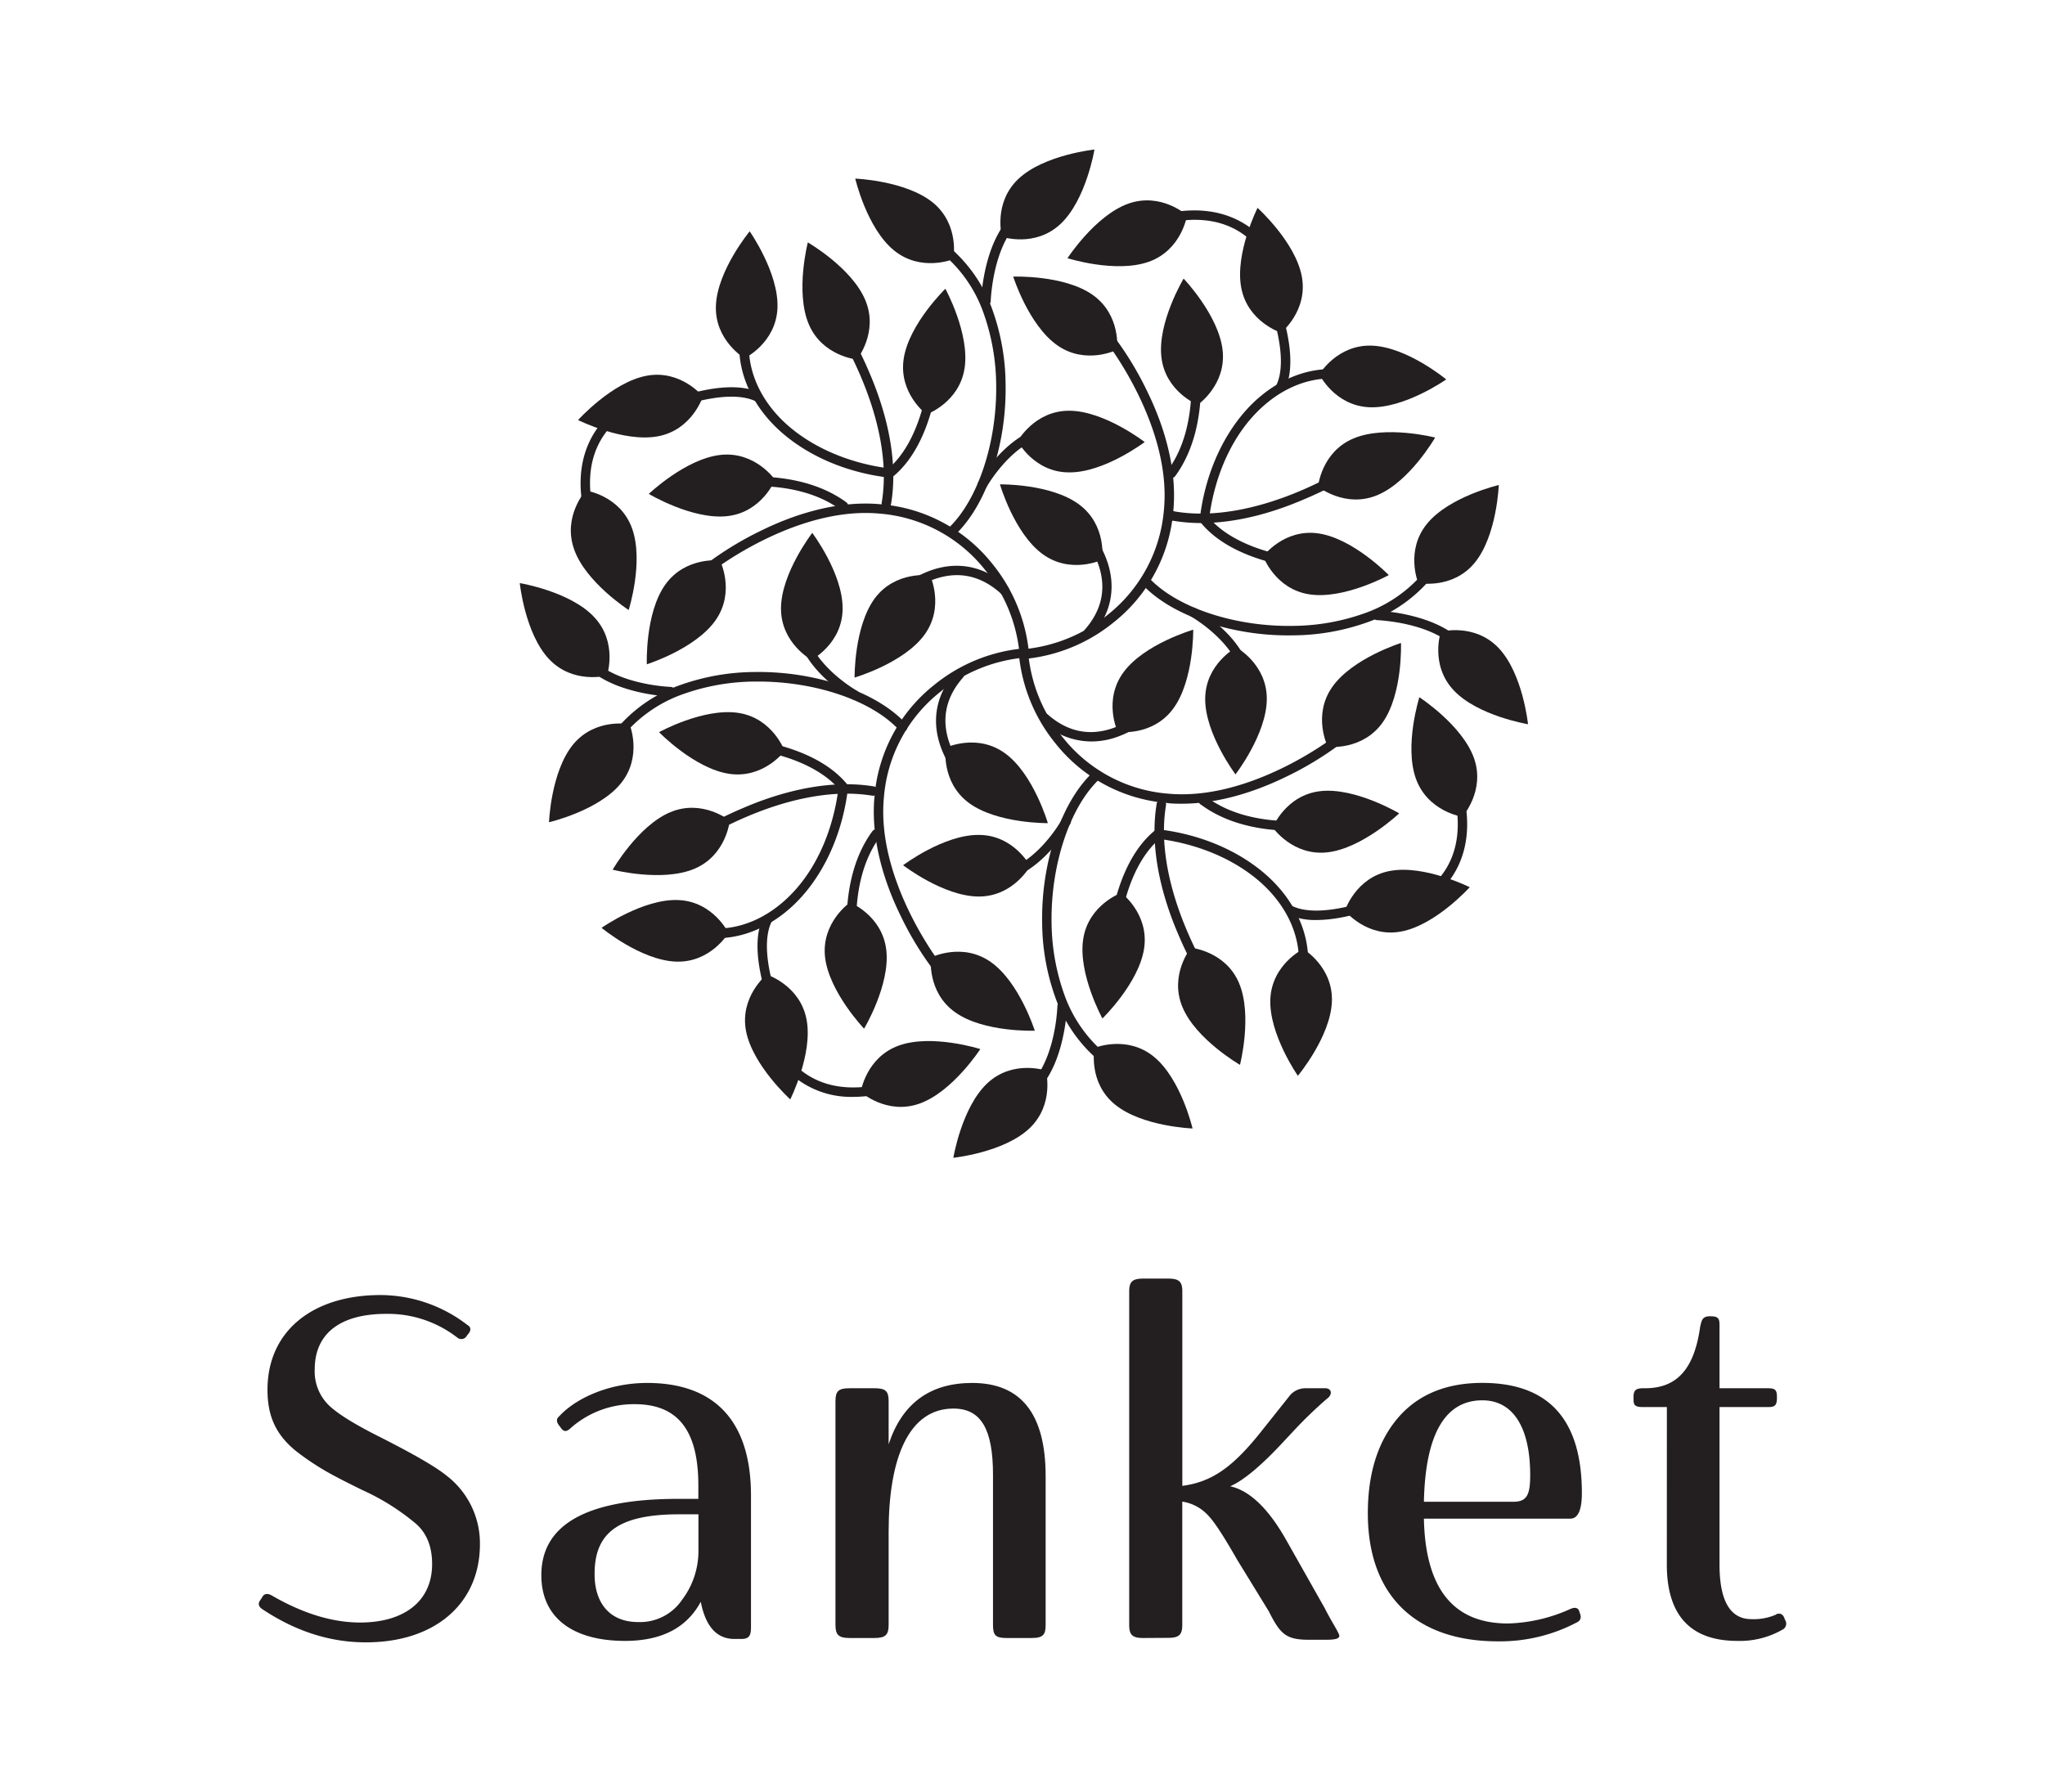 <svg id="Layer_1" data-name="Layer 1" xmlns="http://www.w3.org/2000/svg" viewBox="0 0 423.85 371.47"><defs><style>.cls-1{fill:#231f20;}</style></defs><path class="cls-1" d="M54.32,331.12c.4-.8,1.1-.9,2-.4,6.41,3.71,12.51,5.61,18.32,5.61,9.11,0,14.92-4.4,14.92-12.11,0-3.61-1.1-6.41-3.4-8.41a47.89,47.89,0,0,0-11-6.91c-3.5-1.71-6.21-3.11-7.91-4.11a56.33,56.33,0,0,1-5.9-4c-4.31-3.51-5.91-7.41-5.91-12.72,0-12.11,9.31-19.62,23.43-19.62a29.59,29.59,0,0,1,18,6.2c.7.4.8,1,.3,1.71l-.4.5a1.29,1.29,0,0,1-2,.4,23.46,23.46,0,0,0-14.72-4.91c-9.31,0-14.82,3.9-14.82,11.52a9.81,9.81,0,0,0,3.1,7.6c2.11,1.91,5.61,4,10.62,6.51,6.91,3.51,11.41,6.11,13.61,7.91a17.67,17.67,0,0,1,6.91,14.22c0,12.12-9.11,20.33-23.63,20.33-7.51,0-14.61-2.31-21.52-6.91-.7-.5-.91-1.1-.4-1.8Z"/><path class="cls-1" d="M152.24,339.74c-3.71,0-6-2.61-7-7.71-2.9,5.4-8.11,8.11-15.72,8.11-10.41,0-17.32-4.51-17.32-13.62,0-10.51,9.41-15.82,28.33-15.82h4.21v-2.8c0-12-4.71-16.83-13.22-16.83a19.72,19.72,0,0,0-13.41,5.11c-.71.6-1.21.6-1.71,0l-.6-.8c-.5-.7-.5-1.3.1-1.8,3.31-3.61,10.12-6.91,18.23-6.91,13.71,0,21.52,7.61,21.52,23.33v27.33c0,1.71-.4,2.41-2,2.41Zm-20-3.51a10.5,10.5,0,0,0,9.12-4.6,16.75,16.75,0,0,0,3.4-10.22V313.9h-4c-12.71,0-17.52,3.91-17.52,12.32C123.2,332.53,126.61,336.23,132.21,336.23Z"/><path class="cls-1" d="M208.61,339.54c-2.3,0-2.8-.6-2.8-2.71V305.69c0-9.51-2.51-13.71-8.21-13.71-9.12,0-13.42,10-13.42,25.53v19.32c0,2-.6,2.71-2.91,2.71h-5.2c-2.3,0-2.91-.71-2.91-2.71V290.47c0-2.1.61-2.7,2.91-2.7h5.2c2.31,0,2.91.6,2.91,2.7v8.91c2.8-8.51,8.61-12.71,17.32-12.71,10.11,0,15.22,6.41,15.22,19.32v30.84c0,2-.5,2.71-2.9,2.71Z"/><path class="cls-1" d="M236.94,339.54c-2.3,0-2.9-.71-2.9-2.71V267.74c0-2,.6-2.7,2.9-2.7h5.21c2.3,0,2.9.7,2.9,2.7V308c6.31-.81,10.72-4.11,16.63-11.62l5.5-6.91a4.19,4.19,0,0,1,3.31-1.7h4.2c1.3,0,1.6,1.3.3,2.2a90.47,90.47,0,0,0-7.21,7l-1.5,1.6c-4.7,5.11-8.51,8.31-11.31,9.52,4.1.9,8,4.7,11.71,11.31l7.91,14c1.4,2.8,3,5.11,3,5.71s-1,.8-2.91.8h-3.3c-4.81,0-6-1.11-8.41-5.91l-6.51-10.61c-2.7-4.71-4.71-7.92-6.21-9.42a9.07,9.07,0,0,0-5.21-2.7v25.53c0,2-.6,2.71-2.9,2.71Z"/><path class="cls-1" d="M327.86,309.5c0,3.5-.8,5.3-2.4,5.3H295.12c.3,14.52,6.11,21.73,17.42,21.73a33.36,33.36,0,0,0,12.92-3q1.35-.6,1.8.3l.2.6c.3.8.2,1.4-.5,1.8a34.1,34.1,0,0,1-16.52,4c-16.82,0-26.94-9.32-26.94-26.54,0-8.11,2-14.72,6.11-19.62s10-7.41,17.62-7.41C321,286.67,327.86,294.28,327.86,309.5Zm-32.74,1.8h18.52c2.81,0,3.51-1.4,3.51-5.51,0-10-3.61-15.52-9.92-15.52C299.52,290.27,295.42,297.28,295.12,311.3Z"/><path class="cls-1" d="M345.48,291.67h-4.91c-1.9,0-2-.5-2-1.8v-.3c0-1.3.4-1.8,2-1.8h.61c6.5-.1,10-4.1,11.21-12.82.3-1.2.4-2.1,2-2.1s2,.3,2,1.8v13.12h10c1.5,0,1.9.3,1.9,1.8v.2c0,1.6-.5,1.9-1.8,1.9H356.39v32.65c0,7.51,2.21,11.31,6.61,11.31a11.48,11.48,0,0,0,5-.9,1.11,1.11,0,0,1,1.7.4l.3.7a1.39,1.39,0,0,1-.6,2,17.74,17.74,0,0,1-9.31,2.31c-9.71,0-14.62-5.31-14.62-15.82Z"/><path class="cls-1" d="M223.63,104.55c5.85,4.32,4.8,11.48,4.8,11.48s-6.54,3.11-12.39-1.21-8.79-14.42-8.79-14.42S217.78,100.23,223.63,104.55Z"/><path class="cls-1" d="M249.79,144.84c.05-7.27,6.45-10.64,6.45-10.64s6.37,3.46,6.32,10.73-6.49,15.59-6.49,15.59S249.74,152.11,249.79,144.84Z"/><path class="cls-1" d="M258.44,141.7a1,1,0,0,1-1-.84c-1.06-7.69-10.66-13.11-10.76-13.16a1,1,0,0,1,.95-1.71,31.44,31.44,0,0,1,5.38,4c3.67,3.34,5.87,7,6.37,10.62a1,1,0,0,1-.83,1.1Z"/><path class="cls-1" d="M301.31,143.11c-5-5.3-2.68-12.16-2.68-12.16s7-1.89,12,3.4,6.07,15.77,6.07,15.77S306.29,148.4,301.31,143.11Z"/><path class="cls-1" d="M305.66,116.64c-4.61,5.62-11.71,4.21-11.71,4.21s-2.77-6.69,1.84-12.31,14.85-8,14.85-8S310.27,111,305.66,116.64Z"/><path class="cls-1" d="M283.86,84.42c-7.26-.3-10.41-6.82-10.41-6.82s3.67-6.24,10.94-5.95,15.36,7,15.36,7S291.13,84.71,283.86,84.42Z"/><path class="cls-1" d="M285.51,102.62c-6.7,2.82-12.33-1.75-12.33-1.75s.68-7.21,7.38-10,16.89-.17,16.89-.17S292.21,99.8,285.51,102.62Z"/><path class="cls-1" d="M271.43,123.21c-7.19-1.08-9.62-7.9-9.62-7.9s4.32-5.81,11.51-4.73,14.52,8.63,14.52,8.63S278.62,124.29,271.43,123.21Z"/><path class="cls-1" d="M269.81,57.27c1.35,7.15-4.29,11.69-4.29,11.69s-6.91-2.17-8.26-9.32,3.38-16.55,3.38-16.55S268.46,50.13,269.81,57.27Z"/><path class="cls-1" d="M233.81,42.23c6.85-2.46,12.22,2.4,12.22,2.4s-1.06,7.16-7.9,9.62-16.88-.73-16.88-.73S227,44.68,233.81,42.23Z"/><path class="cls-1" d="M253.4,72.59c.81,7.22-5.16,11.32-5.16,11.32s-6.72-2.68-7.53-9.91,4.61-16.25,4.61-16.25S252.6,65.36,253.4,72.59Z"/><path class="cls-1" d="M226.46,61.12c5.95,4.19,5.06,11.38,5.06,11.38s-6.47,3.25-12.41-.94S210,57.34,210,57.34,220.52,56.94,226.46,61.12Z"/><path class="cls-1" d="M249.65,108.58h-.12a1,1,0,0,1-.85-1.08c1-8.52,4.29-16.33,9.17-22s11.41-9,18-9a1,1,0,1,1,0,1.95c-6.06,0-11.94,3-16.57,8.31s-7.73,12.82-8.71,21A1,1,0,0,1,249.65,108.58Z"/><path class="cls-1" d="M267.16,131.71a54.22,54.22,0,0,1-17-2.68c-5.68-1.88-10.31-4.59-13.39-7.85a1,1,0,0,1,1.42-1.34C244,126,256,129.94,268,129.74a45.08,45.08,0,0,0,14.69-2.57,28.28,28.28,0,0,0,11.64-7.65,1,1,0,0,1,1.38-.08,1,1,0,0,1,.08,1.37A30.07,30.07,0,0,1,283.38,129a46.52,46.52,0,0,1-15.33,2.7Z"/><path class="cls-1" d="M265.46,81.17a1.06,1.06,0,0,1-.42-.09,1,1,0,0,1-.47-1.3c1.21-2.58,1.21-6.61,0-11.63a47.82,47.82,0,0,0-2.3-7.05,1,1,0,1,1,1.79-.77c.24.53,5.63,13.13,2.29,20.28A1,1,0,0,1,265.46,81.17Z"/><path class="cls-1" d="M242.79,99.09a.94.94,0,0,1-.58-.19,1,1,0,0,1-.21-1.36c7.41-10,4.3-25.38,4.26-25.54a1,1,0,0,1,1.92-.4,45,45,0,0,1,.71,9.44c-.13,4.95-1.16,12-5.32,17.66A1,1,0,0,1,242.79,99.09Z"/><path class="cls-1" d="M212,136.59a1,1,0,0,1,0-2,32.37,32.37,0,0,0,17.62-7.18,31,31,0,0,0,11.62-21.77c1.62-17.09-11.54-34.21-11.67-34.38a1,1,0,1,1,1.54-1.2,67.39,67.39,0,0,1,6.67,11.08c3,6.1,6.29,15.33,5.41,24.68A32.9,32.9,0,0,1,230.83,129a34.42,34.42,0,0,1-18.74,7.62Z"/><path class="cls-1" d="M248.94,108.42a35.09,35.09,0,0,1-5.77-.47,1,1,0,1,1,.33-1.93c9.43,1.6,19.39-1.45,26.08-4.3A77,77,0,0,0,282.06,95a1,1,0,1,1,1.11,1.6,76.31,76.31,0,0,1-12.79,6.86C264.78,105.89,257,108.42,248.94,108.42Z"/><path class="cls-1" d="M271.4,117.91h0a44.37,44.37,0,0,1-8.59-1.49c-4.35-1.2-10.32-3.58-14-8.17a1,1,0,0,1,1.52-1.23c6.52,8,21.07,8.94,21.21,8.94a1,1,0,0,1-.05,2Z"/><path class="cls-1" d="M304.05,136.89a1,1,0,0,1-.85-.5c-4.17-7.39-17.78-7.84-17.92-7.85a1,1,0,0,1,0-1.95h0a37.66,37.66,0,0,1,7.91,1.22c5.74,1.52,9.66,4.08,11.66,7.62a1,1,0,0,1-.37,1.33A.94.94,0,0,1,304.05,136.89Z"/><path class="cls-1" d="M225.48,132.25a1,1,0,0,1-.65-.25,1,1,0,0,1-.08-1.38c3.56-4,4.58-8.47,3-13.3a18.81,18.81,0,0,0-3.51-6.25,1,1,0,1,1,1.43-1.32,20.11,20.11,0,0,1,3.91,6.91c1.25,3.82,1.66,9.57-3.41,15.26A1,1,0,0,1,225.48,132.25Z"/><path class="cls-1" d="M262.24,52.63a1,1,0,0,1-.78-.38c-3.76-4.9-9-7.13-15.72-6.61a28.22,28.22,0,0,0-9,2.29,1,1,0,0,1-.85-1.77,30.14,30.14,0,0,1,9.74-2.47c7.26-.56,13.29,2,17.42,7.37a1,1,0,0,1-.18,1.37A1,1,0,0,1,262.24,52.63Z"/><path class="cls-1" d="M243.16,146.9c-4.32,5.85-11.49,4.81-11.49,4.81s-3.11-6.54,1.21-12.39,14.43-8.79,14.43-8.79S247.47,141.05,243.16,146.9Z"/><path class="cls-1" d="M202.86,173.07c7.27,0,10.65,6.45,10.65,6.45s-3.46,6.37-10.73,6.32-15.6-6.49-15.6-6.49S195.59,173,202.86,173.07Z"/><path class="cls-1" d="M207,182.69a1,1,0,0,1-.13-1.94C214.54,179.68,220,170.08,220,170a1,1,0,1,1,1.7.94,32,32,0,0,1-4,5.39c-3.35,3.66-7,5.86-10.63,6.36Z"/><path class="cls-1" d="M204.6,224.58c5.29-5,12.16-2.67,12.16-2.67s1.89,7-3.41,12S197.59,240,197.59,240,199.31,229.57,204.6,224.58Z"/><path class="cls-1" d="M231.07,228.94c-5.62-4.61-4.22-11.72-4.22-11.72s6.7-2.77,12.32,1.84,8,14.86,8,14.86S236.69,233.55,231.07,228.94Z"/><path class="cls-1" d="M263.29,207.14c.3-7.26,6.82-10.42,6.82-10.42s6.24,3.68,5.94,10.94S269,223,269,223,263,214.4,263.29,207.14Z"/><path class="cls-1" d="M245.09,208.79c-2.82-6.71,1.74-12.33,1.74-12.33s7.21.67,10,7.38.17,16.89.17,16.89S247.9,215.49,245.09,208.79Z"/><path class="cls-1" d="M224.5,194.71c1.07-7.19,7.9-9.63,7.9-9.63s5.81,4.33,4.73,11.52-8.64,14.52-8.64,14.52S223.42,201.89,224.5,194.71Z"/><path class="cls-1" d="M290.43,193.09c-7.14,1.35-11.68-4.3-11.68-4.3s2.17-6.9,9.31-8.25,16.56,3.37,16.56,3.37S297.58,191.74,290.43,193.09Z"/><path class="cls-1" d="M305.48,157.09c2.45,6.84-2.4,12.22-2.4,12.22s-7.17-1.06-9.62-7.91.72-16.87.72-16.87S303,150.25,305.48,157.09Z"/><path class="cls-1" d="M275.12,176.68c-7.23.81-11.33-5.16-11.33-5.16s2.69-6.73,9.91-7.53S290,168.6,290,168.6,282.34,175.87,275.12,176.68Z"/><path class="cls-1" d="M286.58,149.74c-4.19,5.94-11.37,5.06-11.37,5.06s-3.26-6.47.93-12.42,14.23-9.1,14.23-9.1S290.77,143.8,286.58,149.74Z"/><path class="cls-1" d="M270.22,200.15a1,1,0,0,1-1-1c0-6.06-3-12-8.32-16.57s-12.81-7.73-21-8.72a1,1,0,0,1-.85-1.08,1,1,0,0,1,1.09-.86c8.51,1,16.32,4.29,22,9.18s9,11.41,9,18.05A1,1,0,0,1,270.22,200.15Z"/><path class="cls-1" d="M227.54,219.34a1,1,0,0,1-.65-.25,30.23,30.23,0,0,1-8.19-12.43A46.52,46.52,0,0,1,216,191.33a54.69,54.69,0,0,1,2.66-17.87c1.88-5.68,4.6-10.31,7.86-13.38a1,1,0,1,1,1.34,1.42c-6.12,5.78-10.1,17.75-9.91,29.79a45.46,45.46,0,0,0,2.58,14.7,28.34,28.34,0,0,0,7.65,11.64,1,1,0,0,1,.08,1.38A1,1,0,0,1,227.54,219.34Z"/><path class="cls-1" d="M272.82,190.71a13.64,13.64,0,0,1-5.72-1.09,1,1,0,0,1-.48-1.3,1,1,0,0,1,1.3-.47c2.59,1.21,6.63,1.2,11.66,0a48.77,48.77,0,0,0,7-2.29,1,1,0,1,1,.78,1.79C287,187.51,279.51,190.71,272.82,190.71Z"/><path class="cls-1" d="M267.88,172.18h-1.22c-4.94-.13-12-1.16-17.65-5.32a1,1,0,1,1,1.16-1.57c10,7.4,25.38,4.29,25.53,4.26a1,1,0,1,1,.4,1.91A43.85,43.85,0,0,1,267.88,172.18Z"/><path class="cls-1" d="M245,166.6c-1,0-2.08,0-3.13-.15a32.89,32.89,0,0,1-23.11-12.35,34.36,34.36,0,0,1-7.61-18.74,1,1,0,0,1,1.95-.09,32.27,32.27,0,0,0,7.19,17.61A31,31,0,0,0,242,164.51c17.09,1.62,34.2-11.54,34.38-11.67a1,1,0,0,1,1.2,1.54,67.77,67.77,0,0,1-11.09,6.67C261.11,163.67,253.22,166.6,245,166.6Z"/><path class="cls-1" d="M251.87,206.87a1,1,0,0,1-.8-.42,76.76,76.76,0,0,1-6.87-12.79c-3-6.94-6.13-17.3-4.44-27.21a1,1,0,0,1,1.93.33c-1.61,9.44,1.45,19.41,4.31,26.11a75.87,75.87,0,0,0,6.67,12.44,1,1,0,0,1-.24,1.36A1,1,0,0,1,251.87,206.87Z"/><path class="cls-1" d="M230.78,195.65h-.06a1,1,0,0,1-.92-1,45,45,0,0,1,1.5-8.58c1.19-4.36,3.57-10.32,8.16-14a1,1,0,1,1,1.23,1.52c-8.06,6.52-8.93,21.06-8.94,21.21A1,1,0,0,1,230.78,195.65Z"/><path class="cls-1" d="M211.8,228.3a1,1,0,0,1-.86-.49,1,1,0,0,1,.37-1.33c3.81-2.15,5.74-6.86,6.69-10.42a37.13,37.13,0,0,0,1.16-7.5,1,1,0,0,1,2,.05,39.36,39.36,0,0,1-1.22,7.91c-1.52,5.74-4.09,9.66-7.63,11.66A1,1,0,0,1,211.8,228.3Z"/><path class="cls-1" d="M226.14,153.7a15.29,15.29,0,0,1-10.36-4.21,1,1,0,0,1,1.3-1.46c4,3.56,8.48,4.58,13.3,3a18.66,18.66,0,0,0,6.26-3.51A1,1,0,1,1,238,149a20.29,20.29,0,0,1-6.91,3.91A15.87,15.87,0,0,1,226.14,153.7Z"/><path class="cls-1" d="M296.05,186.49a1,1,0,0,1-.59-1.75c4.9-3.76,7.12-9.05,6.61-15.73a28.11,28.11,0,0,0-2.29-9,1,1,0,0,1,.46-1.31,1,1,0,0,1,1.3.46,29.74,29.74,0,0,1,2.47,9.73c.57,7.27-2,13.3-7.36,17.43A1,1,0,0,1,296.05,186.49Z"/><path class="cls-1" d="M200.8,166.43C195,162.12,196,155,196,155s6.54-3.11,12.39,1.21,8.79,14.42,8.79,14.42S206.65,170.75,200.8,166.43Z"/><path class="cls-1" d="M174.64,126.14c0,7.27-6.46,10.64-6.46,10.64s-6.36-3.45-6.31-10.72,6.48-15.6,6.48-15.6S174.69,118.87,174.64,126.14Z"/><path class="cls-1" d="M177.24,145.11a1,1,0,0,1-.47-.12,31.69,31.69,0,0,1-5.38-4c-3.67-3.35-5.87-7-6.37-10.63a1,1,0,0,1,1.94-.27c1.06,7.68,10.66,13.11,10.76,13.16a1,1,0,0,1-.48,1.83Z"/><path class="cls-1" d="M123.12,127.88c5,5.29,2.68,12.15,2.68,12.15s-7,1.89-12-3.4-6.07-15.76-6.07-15.76S118.14,122.58,123.12,127.88Z"/><path class="cls-1" d="M118.77,154.34c4.61-5.62,11.71-4.21,11.71-4.21s2.77,6.69-1.84,12.31-14.85,8-14.85,8S114.16,160,118.77,154.34Z"/><path class="cls-1" d="M140.57,186.57c7.26.29,10.41,6.82,10.41,6.82s-3.68,6.24-10.94,5.94-15.36-7-15.36-7S133.3,186.27,140.57,186.57Z"/><path class="cls-1" d="M138.92,168.36c6.7-2.81,12.33,1.75,12.33,1.75s-.68,7.21-7.38,10-16.89.17-16.89.17S132.22,171.18,138.92,168.36Z"/><path class="cls-1" d="M153,147.77c7.19,1.08,9.62,7.9,9.62,7.9s-4.33,5.81-11.51,4.73-14.52-8.63-14.52-8.63S145.81,146.69,153,147.77Z"/><path class="cls-1" d="M154.62,213.71c-1.35-7.15,4.29-11.69,4.29-11.69s6.91,2.18,8.26,9.32-3.38,16.55-3.38,16.55S156,220.85,154.62,213.71Z"/><path class="cls-1" d="M190.62,228.75c-6.85,2.46-12.22-2.4-12.22-2.4s1.06-7.16,7.9-9.62,16.88.73,16.88.73S197.46,226.3,190.62,228.75Z"/><path class="cls-1" d="M171,198.4c-.8-7.23,5.17-11.33,5.17-11.33s6.72,2.68,7.53,9.91-4.61,16.25-4.61,16.25S171.83,205.62,171,198.4Z"/><path class="cls-1" d="M198,209.86c-5.94-4.19-5.05-11.38-5.05-11.38s6.47-3.25,12.41.94,9.11,14.23,9.11,14.23S203.91,214.05,198,209.86Z"/><path class="cls-1" d="M148.53,194.48a1,1,0,0,1,0-2c6.06,0,11.94-3,16.57-8.31s7.73-12.82,8.71-21a1,1,0,0,1,1.94.24c-1,8.51-4.29,16.32-9.18,22S155.16,194.48,148.53,194.48Z"/><path class="cls-1" d="M129.35,151.79a1,1,0,0,1-.65-.24,1,1,0,0,1-.09-1.38A30.3,30.3,0,0,1,141,142a46.63,46.63,0,0,1,15.34-2.7A54.87,54.87,0,0,1,174.24,142c5.68,1.88,10.31,4.6,13.39,7.85a1,1,0,1,1-1.42,1.34c-5.65-6-17.2-9.91-29-9.91h-.84a45.08,45.08,0,0,0-14.69,2.57,28.37,28.37,0,0,0-11.64,7.65A1,1,0,0,1,129.35,151.79Z"/><path class="cls-1" d="M161.27,211.24a1,1,0,0,1-.89-.58c-.24-.54-5.63-13.13-2.29-20.29a1,1,0,1,1,1.77.83c-1.21,2.59-1.21,6.62,0,11.66a48,48,0,0,0,2.3,7,1,1,0,0,1-.51,1.28A.91.91,0,0,1,161.27,211.24Z"/><path class="cls-1" d="M177.21,200.16a1,1,0,0,1-1-.78,45,45,0,0,1-.71-9.44c.13-4.94,1.16-12,5.32-17.65a1,1,0,0,1,1.36-.21,1,1,0,0,1,.21,1.37c-7.41,10-4.3,25.37-4.26,25.53a1,1,0,0,1-.76,1.15A.69.69,0,0,1,177.21,200.16Z"/><path class="cls-1" d="M194.1,201.26a1,1,0,0,1-.77-.38,66.49,66.49,0,0,1-6.68-11.08c-3-6.1-6.28-15.32-5.4-24.68A32.9,32.9,0,0,1,193.6,142a34.31,34.31,0,0,1,18.74-7.61,1,1,0,0,1,1,.92,1,1,0,0,1-.92,1,32.37,32.37,0,0,0-17.62,7.18A31,31,0,0,0,183.2,165.3c-1.62,17.09,11.53,34.21,11.67,34.38a1,1,0,0,1-.77,1.58Z"/><path class="cls-1" d="M141.81,176.12a1,1,0,0,1-.8-.42,1,1,0,0,1,.24-1.36,77.18,77.18,0,0,1,12.8-6.86c6.94-3,17.3-6.13,27.21-4.44a1,1,0,0,1-.33,1.92c-9.43-1.6-19.39,1.45-26.08,4.3a77.91,77.91,0,0,0-12.48,6.68A1,1,0,0,1,141.81,176.12Z"/><path class="cls-1" d="M175,164.33a1,1,0,0,1-.76-.36C167.66,155.91,153.12,155,153,155a1,1,0,1,1,.1-1.95,44.88,44.88,0,0,1,8.59,1.5c4.35,1.19,10.32,3.57,14,8.16a1,1,0,0,1-.14,1.37A1,1,0,0,1,175,164.33Z"/><path class="cls-1" d="M139.12,144.39h0a37.66,37.66,0,0,1-7.91-1.22c-5.74-1.52-9.66-4.08-11.66-7.62a1,1,0,1,1,1.7-1c2.15,3.81,6.85,5.74,10.42,6.68a36.66,36.66,0,0,0,7.5,1.17,1,1,0,0,1,0,1.95Z"/><path class="cls-1" d="M199.43,161.55a1,1,0,0,1-.71-.31,20.36,20.36,0,0,1-3.91-6.91c-1.25-3.83-1.66-9.58,3.41-15.27a1,1,0,0,1,1.46,1.3c-3.58,4-4.59,8.51-3,13.36a18.61,18.61,0,0,0,3.49,6.19,1,1,0,0,1-.05,1.38A1,1,0,0,1,199.43,161.55Z"/><path class="cls-1" d="M176.89,227.37a18.7,18.7,0,0,1-15.47-7.45,1,1,0,0,1,1.55-1.19c3.76,4.91,9.05,7.13,15.72,6.61a28.36,28.36,0,0,0,9-2.28,1,1,0,0,1,1.3.45,1,1,0,0,1-.45,1.31,30.24,30.24,0,0,1-9.74,2.47C178.18,227.34,177.53,227.37,176.89,227.37Z"/><path class="cls-1" d="M181.27,124.08c4.32-5.85,11.49-4.81,11.49-4.81s3.11,6.55-1.21,12.39-14.43,8.79-14.43,8.79S177,129.93,181.27,124.08Z"/><path class="cls-1" d="M221.57,97.92c-7.27,0-10.65-6.46-10.65-6.46s3.46-6.36,10.73-6.32,15.6,6.49,15.6,6.49S228.84,98,221.57,97.92Z"/><path class="cls-1" d="M203.57,101.5a1,1,0,0,1-.47-.12,1,1,0,0,1-.38-1.33,31.32,31.32,0,0,1,4-5.39c3.34-3.66,7-5.86,10.62-6.36a1,1,0,1,1,.27,1.93c-7.69,1.07-13.1,10.67-13.16,10.77A1,1,0,0,1,203.57,101.5Z"/><path class="cls-1" d="M219.83,46.4c-5.29,5-12.16,2.68-12.16,2.68s-1.89-7,3.41-12S226.84,31,226.84,31,225.12,41.42,219.83,46.4Z"/><path class="cls-1" d="M193.36,42c5.62,4.62,4.22,11.72,4.22,11.72s-6.7,2.77-12.32-1.84-8-14.86-8-14.86S187.74,37.43,193.36,42Z"/><path class="cls-1" d="M161.14,63.84c-.3,7.27-6.82,10.42-6.82,10.42s-6.24-3.68-5.94-10.94,7-15.37,7-15.37S161.44,56.58,161.14,63.84Z"/><path class="cls-1" d="M179.34,62.2c2.82,6.7-1.74,12.32-1.74,12.32s-7.21-.67-10-7.38-.17-16.89-.17-16.89S176.53,55.49,179.34,62.2Z"/><path class="cls-1" d="M199.93,76.28c-1.08,7.19-7.9,9.62-7.9,9.62s-5.81-4.33-4.73-11.52,8.64-14.52,8.64-14.52S201,69.09,199.93,76.28Z"/><path class="cls-1" d="M134,77.89c7.14-1.34,11.68,4.3,11.68,4.3s-2.17,6.91-9.31,8.25-16.56-3.37-16.56-3.37S126.85,79.24,134,77.89Z"/><path class="cls-1" d="M119,113.89c-2.45-6.84,2.4-12.21,2.4-12.21s7.17,1,9.62,7.9-.72,16.87-.72,16.87S121.41,120.73,119,113.89Z"/><path class="cls-1" d="M149.31,94.3c7.22-.81,11.33,5.16,11.33,5.16s-2.69,6.73-9.91,7.53-16.26-4.61-16.26-4.61S142.08,95.11,149.31,94.3Z"/><path class="cls-1" d="M137.85,121.24c4.19-5.94,11.37-5.06,11.37-5.06s3.26,6.48-.93,12.42-14.23,9.1-14.23,9.1S133.66,127.18,137.85,121.24Z"/><path class="cls-1" d="M184.33,99h-.12c-8.51-1-16.32-4.29-22-9.18s-9-11.41-9-18a1,1,0,0,1,2,0c0,6.06,3,12,8.32,16.57s12.81,7.73,20.94,8.72a1,1,0,0,1-.11,1.94Z"/><path class="cls-1" d="M197.23,111.17a1,1,0,0,1-.67-1.68c6.12-5.79,10.1-17.76,9.91-29.8A45.46,45.46,0,0,0,203.89,65a28.34,28.34,0,0,0-7.65-11.64,1,1,0,1,1,1.3-1.46,30.39,30.39,0,0,1,8.19,12.43,46.53,46.53,0,0,1,2.69,15.34,54.68,54.68,0,0,1-2.66,17.86c-1.88,5.68-4.6,10.31-7.86,13.39A1,1,0,0,1,197.23,111.17Z"/><path class="cls-1" d="M137.44,85.52a1,1,0,0,1-.39-1.87c.53-.23,13.13-5.63,20.28-2.29a1,1,0,0,1,.47,1.3,1,1,0,0,1-1.29.47c-2.6-1.21-6.63-1.2-11.66,0a48.77,48.77,0,0,0-7,2.29A.91.91,0,0,1,137.44,85.52Z"/><path class="cls-1" d="M174.84,105.9a1,1,0,0,1-.58-.2c-10-7.41-25.38-4.29-25.53-4.26a1,1,0,1,1-.4-1.91,45.32,45.32,0,0,1,9.44-.72c4.94.13,12,1.16,17.65,5.32a1,1,0,0,1,.2,1.37A1,1,0,0,1,174.84,105.9Z"/><path class="cls-1" d="M212.33,136.64a1,1,0,0,1-1-.93,32.29,32.29,0,0,0-7.19-17.61,31,31,0,0,0-21.77-11.63C165.31,104.86,148.19,118,148,118.14a1,1,0,0,1-1.2-1.54,68.22,68.22,0,0,1,11.08-6.67c6.1-3,15.33-6.29,24.68-5.4a32.89,32.89,0,0,1,23.12,12.35,34.47,34.47,0,0,1,7.61,18.74,1,1,0,0,1-.93,1Z"/><path class="cls-1" d="M183.71,105.34h-.17a1,1,0,0,1-.8-1.13c1.61-9.44-1.46-19.41-4.31-26.11a76.4,76.4,0,0,0-6.67-12.44,1,1,0,0,1,1.6-1.12,77.27,77.27,0,0,1,6.87,12.79c3,7,6.13,17.3,4.44,27.21A1,1,0,0,1,183.71,105.34Z"/><path class="cls-1" d="M184.35,99.2a1,1,0,0,1-.76-.36,1,1,0,0,1,.15-1.38c8.06-6.52,8.93-21.06,8.94-21.21a1,1,0,0,1,1-.92,1,1,0,0,1,.92,1,44.72,44.72,0,0,1-1.5,8.58c-1.19,4.36-3.57,10.33-8.16,14A1,1,0,0,1,184.35,99.2Z"/><path class="cls-1" d="M204.29,63.38h0a1,1,0,0,1-.95-1,39.36,39.36,0,0,1,1.22-7.91c1.52-5.73,4.09-9.66,7.62-11.65a1,1,0,0,1,1,1.7c-7.39,4.17-7.84,17.78-7.84,17.91A1,1,0,0,1,204.29,63.38Z"/><path class="cls-1" d="M187.13,123.69a1,1,0,0,1-.72-.32,1,1,0,0,1,.06-1.38,20.48,20.48,0,0,1,6.91-3.91c3.82-1.24,9.57-1.65,15.27,3.42a1,1,0,1,1-1.3,1.45c-4-3.57-8.51-4.59-13.37-3a18.68,18.68,0,0,0-6.19,3.49A1,1,0,0,1,187.13,123.69Z"/><path class="cls-1" d="M123.77,112.41a1,1,0,0,1-.88-.56,29.9,29.9,0,0,1-2.48-9.73c-.56-7.27,2-13.3,7.37-17.43a1,1,0,0,1,1.37.18,1,1,0,0,1-.18,1.37c-4.9,3.76-7.12,9.05-6.61,15.73a28.22,28.22,0,0,0,2.29,9,1,1,0,0,1-.46,1.3A1,1,0,0,1,123.77,112.41Z"/></svg>